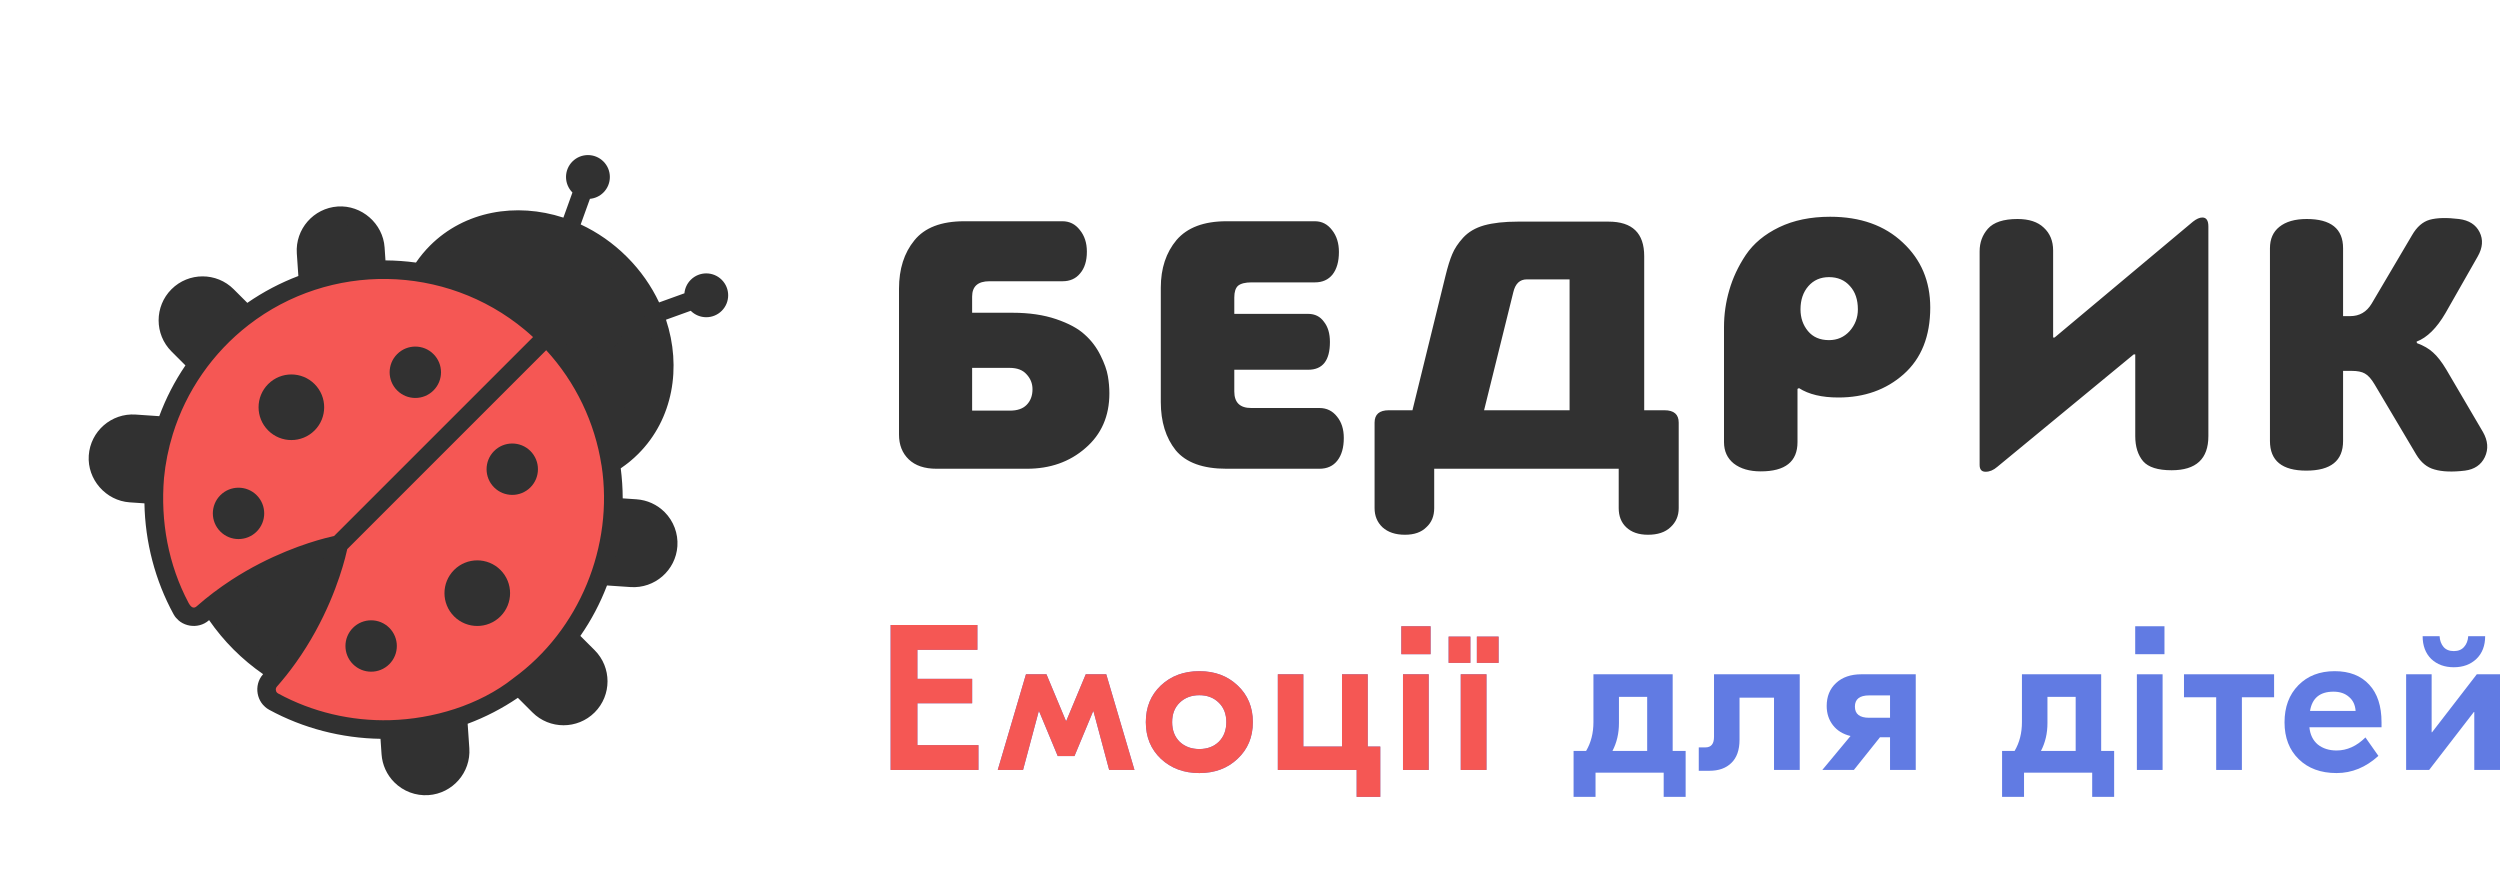 <svg width="160" height="57" viewBox="0 0 160 57" fill="none" xmlns="http://www.w3.org/2000/svg">
<path d="M58.713 47.687H62.62V49.277H57V40H62.553V41.59H58.713V43.446H62.218V45.01H58.713V47.687Z" fill="#617BE3"/>
<path d="M63.856 49.277L65.662 43.154H66.973L68.218 46.136H68.244L69.489 43.154H70.8L72.606 49.277H70.987L69.984 45.526H69.957L68.766 48.389H67.696L66.505 45.526H66.478L65.475 49.277H63.856Z" fill="#617BE3"/>
<path d="M74.296 43.87C74.947 43.26 75.767 42.955 76.758 42.955C77.748 42.955 78.564 43.26 79.206 43.87C79.857 44.48 80.183 45.261 80.183 46.216C80.183 47.17 79.857 47.952 79.206 48.561C78.564 49.171 77.748 49.476 76.758 49.476C75.767 49.476 74.947 49.171 74.296 48.561C73.653 47.952 73.332 47.17 73.332 46.216C73.332 45.261 73.653 44.48 74.296 43.87ZM78.002 44.97C77.681 44.652 77.266 44.493 76.758 44.493C76.249 44.493 75.83 44.652 75.5 44.97C75.179 45.279 75.018 45.694 75.018 46.216C75.018 46.737 75.179 47.157 75.5 47.475C75.83 47.784 76.249 47.939 76.758 47.939C77.266 47.939 77.681 47.784 78.002 47.475C78.323 47.157 78.484 46.737 78.484 46.216C78.484 45.694 78.323 45.279 78.002 44.97Z" fill="#617BE3"/>
<path d="M87.535 47.779H88.338V51H86.826V49.277H81.781V43.154H83.414V47.779H85.889V43.154H87.535V47.779Z" fill="#617BE3"/>
<path d="M91.557 40.08V41.869H89.684V40.08H91.557ZM89.791 49.277V43.154H91.437V49.277H89.791Z" fill="#617BE3"/>
<path d="M94.104 40.742V42.425H92.712V40.742H94.104ZM95.91 40.742V42.425H94.519V40.742H95.91ZM93.488 49.277V43.154H95.134V49.277H93.488Z" fill="#617BE3"/>
<path d="M107.051 48.058H107.881V51H106.476V49.449H102.114V51H100.709V48.058H101.512C101.824 47.528 101.98 46.914 101.98 46.216V43.154H107.051V48.058ZM103.613 46.282C103.613 46.936 103.474 47.528 103.198 48.058H105.419V44.599H103.613V46.282Z" fill="#617BE3"/>
<path d="M115.183 43.154V49.277H113.537V44.652H111.33V47.342C111.33 47.996 111.156 48.491 110.808 48.827C110.469 49.162 110.001 49.33 109.403 49.33H108.721V47.833H109.149C109.515 47.833 109.697 47.607 109.697 47.157V43.154H115.183Z" fill="#617BE3"/>
<path d="M119.129 43.154H122.608V49.277H120.962V47.183H120.32L118.647 49.277H116.627L118.433 47.104C117.951 46.989 117.577 46.759 117.309 46.414C117.042 46.07 116.908 45.659 116.908 45.182C116.908 44.572 117.109 44.082 117.51 43.711C117.911 43.34 118.451 43.154 119.129 43.154ZM119.624 45.937H120.962V44.506H119.624C119.017 44.506 118.714 44.745 118.714 45.222C118.714 45.699 119.017 45.937 119.624 45.937Z" fill="#617BE3"/>
<path d="M134.475 48.058H135.305V51H133.9V49.449H129.538V51H128.133V48.058H128.936C129.248 47.528 129.404 46.914 129.404 46.216V43.154H134.475V48.058ZM131.037 46.282C131.037 46.936 130.898 47.528 130.622 48.058H132.843V44.599H131.037V46.282Z" fill="#617BE3"/>
<path d="M138.526 40.08V41.869H136.653V40.08H138.526ZM136.76 49.277V43.154H138.406V49.277H136.76Z" fill="#617BE3"/>
<path d="M145.542 43.154V44.625H143.481V49.277H141.836V44.625H139.775V43.154H145.542Z" fill="#617BE3"/>
<path d="M149.421 42.955C150.366 42.955 151.102 43.243 151.629 43.817C152.155 44.382 152.418 45.186 152.418 46.229V46.547H147.802C147.847 47.015 148.025 47.382 148.337 47.647C148.658 47.903 149.06 48.031 149.541 48.031C150.21 48.031 150.826 47.753 151.388 47.196L152.217 48.376C151.415 49.109 150.523 49.476 149.541 49.476C148.533 49.476 147.726 49.18 147.12 48.588C146.513 47.996 146.21 47.21 146.21 46.229C146.21 45.248 146.504 44.457 147.093 43.857C147.682 43.256 148.458 42.955 149.421 42.955ZM149.341 44.267C148.475 44.267 147.976 44.678 147.842 45.5H150.759C150.732 45.111 150.589 44.811 150.331 44.599C150.081 44.378 149.751 44.267 149.341 44.267Z" fill="#617BE3"/>
<path d="M159.05 40.716C159.05 41.325 158.863 41.811 158.488 42.173C158.113 42.527 157.632 42.704 157.043 42.704C156.454 42.704 155.973 42.527 155.598 42.173C155.232 41.811 155.049 41.325 155.049 40.716H156.133C156.151 40.998 156.236 41.228 156.387 41.405C156.539 41.581 156.758 41.67 157.043 41.67C157.328 41.67 157.547 41.581 157.699 41.405C157.859 41.228 157.948 40.998 157.966 40.716H159.05ZM153.992 49.277V43.154H155.625V46.865H155.652L158.515 43.154H160V49.277H158.354V45.566H158.328L155.464 49.277H153.992Z" fill="#617BE3"/>
<g clip-path="url(#clip0)">
<path d="M14.862 25.538L11.416 22.092C10.549 21.224 10.549 19.819 11.416 18.951C12.283 18.084 13.689 18.084 14.556 18.951L18.003 22.398C18.87 23.265 18.87 24.671 18.003 25.538C17.135 26.405 15.729 26.405 14.862 25.538Z" fill="#313131"/>
<path d="M19.941 21.058L19.61 16.196C19.527 14.972 20.452 13.913 21.675 13.83C22.899 13.747 23.958 14.671 24.041 15.895L24.371 20.757C24.454 21.98 23.53 23.04 22.306 23.123C21.083 23.206 20.024 22.281 19.941 21.058Z" fill="#313131"/>
<path d="M13.523 27.476L8.66 27.146C7.437 27.062 6.378 27.987 6.294 29.21C6.211 30.434 7.136 31.493 8.359 31.576L13.222 31.907C14.445 31.99 15.504 31.065 15.588 29.842C15.671 28.618 14.746 27.559 13.523 27.476Z" fill="#313131"/>
<path d="M28.687 27.922C25.238 24.474 24.914 19.207 27.962 16.159C31.01 13.111 36.277 13.435 39.725 16.884C43.174 20.332 43.499 25.599 40.45 28.648C37.402 31.696 32.136 31.371 28.687 27.922Z" fill="#313131"/>
<path d="M39.105 27.077C41.768 24.414 41.857 20.058 39.538 16.701C39.601 16.761 39.664 16.822 39.726 16.884C43.174 20.332 43.499 25.599 40.45 28.647C37.402 31.696 32.135 31.371 28.687 27.923C28.251 27.487 27.865 27.022 27.53 26.536C30.979 29.812 36.111 30.071 39.105 27.077Z" fill="#313131"/>
<path d="M31.072 41.748L34.518 45.194C35.385 46.061 36.791 46.061 37.658 45.194C38.525 44.326 38.525 42.92 37.658 42.053L34.212 38.607C33.345 37.74 31.939 37.74 31.072 38.607C30.204 39.474 30.204 40.88 31.072 41.748Z" fill="#313131"/>
<path d="M35.551 36.669L40.414 37C41.637 37.083 42.697 36.158 42.78 34.935C42.863 33.711 41.938 32.652 40.715 32.569L35.852 32.239C34.629 32.156 33.57 33.08 33.487 34.303C33.403 35.527 34.328 36.586 35.551 36.669Z" fill="#313131"/>
<path d="M29.134 43.087L29.464 47.949C29.547 49.173 28.623 50.232 27.399 50.315C26.176 50.398 25.116 49.474 25.033 48.25L24.703 43.388C24.62 42.164 25.544 41.105 26.768 41.022C27.991 40.939 29.051 41.864 29.134 43.087Z" fill="#313131"/>
<path d="M15.396 41.174C10.325 36.103 10.325 27.883 15.395 22.813C20.466 17.742 28.686 17.742 33.756 22.813C38.827 27.883 38.827 36.103 33.756 41.174C28.686 46.244 20.466 46.244 15.396 41.174Z" fill="#313131"/>
<path d="M34.985 21.583L35.006 21.604C40.738 27.358 40.7 36.751 34.926 42.461C30.199 47.136 23.095 47.957 17.533 44.924C17.036 44.653 16.922 43.995 17.295 43.572C20.834 39.563 21.697 34.871 21.697 34.871C21.697 34.871 17.006 35.734 12.997 39.274C12.577 39.644 11.919 39.539 11.651 39.048C8.598 33.461 9.436 26.313 14.166 21.584C19.915 15.834 29.235 15.834 34.985 21.583Z" fill="#F55754"/>
<path d="M25.418 24.988C24.776 24.346 24.776 23.305 25.418 22.663C26.06 22.02 27.101 22.02 27.743 22.663C28.386 23.305 28.386 24.346 27.743 24.988C27.101 25.63 26.06 25.63 25.418 24.988Z" fill="#313131"/>
<path d="M14.103 34.019C13.461 33.377 13.461 32.336 14.103 31.694C14.745 31.052 15.786 31.052 16.428 31.694C17.07 32.336 17.07 33.377 16.428 34.019C15.786 34.661 14.745 34.661 14.103 34.019Z" fill="#313131"/>
<path d="M17.163 27.549C16.343 26.729 16.343 25.4 17.163 24.58C17.983 23.76 19.312 23.76 20.132 24.58C20.952 25.4 20.952 26.729 20.132 27.549C19.312 28.369 17.983 28.369 17.163 27.549Z" fill="#313131"/>
<path d="M31.622 31.192C30.98 30.55 30.98 29.509 31.622 28.866C32.264 28.224 33.305 28.224 33.947 28.866C34.589 29.509 34.589 30.55 33.947 31.192C33.305 31.834 32.264 31.834 31.622 31.192Z" fill="#313131"/>
<path d="M22.59 42.507C21.948 41.864 21.948 40.824 22.59 40.181C23.233 39.539 24.273 39.539 24.916 40.181C25.558 40.824 25.558 41.864 24.916 42.507C24.273 43.149 23.233 43.149 22.59 42.507Z" fill="#313131"/>
<path d="M29.061 39.447C28.241 38.627 28.241 37.298 29.061 36.478C29.881 35.658 31.21 35.658 32.03 36.478C32.85 37.298 32.85 38.627 32.03 39.447C31.21 40.267 29.881 40.267 29.061 39.447Z" fill="#313131"/>
<path d="M38.313 21.552L38.794 21.072C39.026 20.84 39.402 20.84 39.635 21.072C39.867 21.304 39.867 21.681 39.635 21.913L39.154 22.393C38.922 22.626 38.545 22.626 38.313 22.393C38.081 22.161 38.081 21.785 38.313 21.552Z" fill="#313131"/>
<path d="M34.134 18.214C33.902 17.982 33.902 17.606 34.134 17.373L34.615 16.893C34.847 16.661 35.224 16.661 35.456 16.893C35.688 17.125 35.688 17.502 35.456 17.734L34.975 18.214C34.743 18.447 34.366 18.447 34.134 18.214Z" fill="#313131"/>
<path d="M10.975 22.492C9.877 21.394 9.877 19.608 10.975 18.511C12.073 17.413 13.859 17.413 14.956 18.511L15.829 19.383C16.858 18.67 17.956 18.097 19.095 17.664L18.996 16.215C18.891 14.667 20.066 13.321 21.614 13.216C23.143 13.112 24.51 14.306 24.614 15.834L24.67 16.665C25.323 16.67 25.975 16.716 26.622 16.804C26.888 16.415 27.189 16.05 27.521 15.718C29.73 13.509 33.021 12.938 36.057 13.928C36.057 13.928 36.637 12.321 36.636 12.32C36.088 11.772 36.088 10.883 36.636 10.335C37.184 9.788 38.072 9.788 38.62 10.336C39.168 10.883 39.168 11.772 38.62 12.32C38.379 12.561 38.071 12.696 37.756 12.725L37.164 14.364C38.227 14.858 39.234 15.552 40.126 16.443C41.004 17.321 41.69 18.312 42.182 19.356L43.803 18.771C43.832 18.456 43.967 18.149 44.208 17.908C44.756 17.36 45.644 17.36 46.192 17.908C46.74 18.456 46.74 19.344 46.192 19.892C45.644 20.44 44.756 20.439 44.207 19.89L42.624 20.461C43.636 23.511 43.072 26.826 40.85 29.047C40.507 29.391 40.13 29.7 39.727 29.972C39.808 30.605 39.851 31.247 39.854 31.895L40.735 31.955C41.414 32.001 42.053 32.291 42.534 32.772C43.109 33.348 43.408 34.143 43.353 34.955C43.247 36.503 41.902 37.678 40.353 37.572L38.848 37.47C38.414 38.608 37.843 39.691 37.143 40.698L38.058 41.612C39.156 42.71 39.156 44.496 38.058 45.594C36.96 46.691 35.174 46.691 34.077 45.594L33.143 44.66C32.14 45.342 31.063 45.899 29.93 46.321L30.037 47.889C30.142 49.437 28.968 50.783 27.419 50.888C26.608 50.943 25.812 50.645 25.237 50.069C24.756 49.589 24.465 48.95 24.419 48.27L24.352 47.284C21.869 47.247 19.402 46.611 17.227 45.426C16.409 44.98 16.213 43.856 16.829 43.158C16.832 43.154 16.836 43.15 16.839 43.146C16.167 42.681 15.535 42.154 14.954 41.574C14.373 40.993 13.847 40.361 13.382 39.688C13.378 39.692 13.374 39.696 13.37 39.699C12.68 40.309 11.552 40.124 11.109 39.313C9.925 37.146 9.287 34.689 9.244 32.214L8.299 32.15C6.774 32.045 5.576 30.683 5.681 29.15C5.786 27.601 7.131 26.427 8.68 26.532L10.192 26.635C10.617 25.488 11.178 24.399 11.868 23.385L10.975 22.492L10.975 22.492ZM14.115 19.352C13.481 18.718 12.45 18.718 11.816 19.352C11.182 19.985 11.182 21.017 11.816 21.651L12.583 22.417C12.84 22.096 13.112 21.784 13.397 21.481C13.846 21.005 14.351 20.53 14.87 20.106L14.115 19.352ZM23.427 15.914C23.367 15.031 22.578 14.343 21.695 14.402C20.8 14.463 20.122 15.24 20.183 16.135L20.26 17.268C21.308 16.963 22.387 16.771 23.48 16.695L23.427 15.914ZM40.009 28.206C42.821 25.395 42.496 20.495 39.285 17.284C36.074 14.073 31.174 13.748 28.362 16.559C28.212 16.71 28.069 16.868 27.934 17.033C30.374 17.58 32.616 18.707 34.515 20.337C35.651 21.311 36.64 22.449 37.451 23.706C38.424 25.223 39.117 26.897 39.501 28.663C39.679 28.52 39.848 28.367 40.009 28.206ZM40.434 36.386C41.328 36.447 42.105 35.768 42.166 34.874C42.198 34.405 42.025 33.946 41.693 33.613C41.415 33.336 41.046 33.168 40.654 33.142L39.815 33.084C39.737 34.187 39.543 35.264 39.24 36.304L40.434 36.386ZM34.918 44.753C35.552 45.386 36.583 45.386 37.217 44.753C37.851 44.119 37.851 43.087 37.217 42.453L36.42 41.657C36.335 41.761 36.248 41.865 36.158 41.97C35.538 42.688 34.85 43.351 34.11 43.945L34.918 44.753L34.918 44.753ZM25.606 48.19C25.666 49.073 26.456 49.761 27.338 49.702C28.233 49.641 28.911 48.864 28.85 47.969L28.764 46.703C28.122 46.885 27.465 47.026 26.796 47.124C26.38 47.185 25.962 47.229 25.543 47.256L25.606 48.19ZM17.73 44.331C17.749 44.35 17.771 44.367 17.797 44.381C19.977 45.57 22.477 46.16 24.968 46.091C27.707 46.016 30.666 45.136 32.839 43.419C32.846 43.414 32.851 43.408 32.858 43.403C37.083 40.334 39.284 34.948 38.502 29.8C38.499 29.79 38.496 29.78 38.494 29.77C38.071 27.034 36.831 24.45 34.956 22.413L22.223 35.145C22.223 35.148 22.221 35.153 22.221 35.157C22.178 35.343 22.135 35.529 22.086 35.714C21.749 36.995 20.867 39.708 18.924 42.428C18.549 42.953 18.148 43.46 17.721 43.944C17.622 44.056 17.631 44.227 17.73 44.331ZM17.596 42.224C17.671 42.125 17.745 42.027 17.817 41.927C18.047 41.613 18.478 40.961 18.479 40.959C19.804 38.884 20.509 36.884 20.842 35.735C20.842 35.733 20.843 35.73 20.844 35.728C20.85 35.707 20.856 35.686 20.862 35.666C19.567 36.034 17.1 36.901 14.68 38.652C14.554 38.743 14.428 38.837 14.304 38.932C15.18 40.219 16.309 41.348 17.596 42.224ZM12.162 38.735C12.266 38.869 12.412 38.958 12.583 38.807C13.281 38.19 14.028 37.63 14.808 37.12C14.81 37.119 14.813 37.117 14.815 37.115C17.287 35.509 19.648 34.748 20.816 34.441C21.003 34.392 21.192 34.344 21.382 34.304L34.115 21.572C34.106 21.564 34.098 21.556 34.089 21.549C34.017 21.477 33.68 21.184 33.586 21.108C28.497 16.873 21.109 16.77 15.91 20.799C13.616 22.576 11.912 25.025 11.057 27.796C10.777 28.706 10.587 29.645 10.496 30.592C10.496 30.593 10.496 30.594 10.496 30.595C10.265 33.359 10.769 36.139 12.074 38.597C12.099 38.644 12.128 38.691 12.162 38.735ZM8.599 27.718C7.705 27.658 6.928 28.336 6.867 29.23C6.807 30.113 7.497 30.903 8.379 30.962L9.269 31.023C9.271 30.99 9.274 30.958 9.276 30.925C9.348 29.869 9.528 28.82 9.814 27.801L8.599 27.718Z" fill="#313131"/>
</g>
<path d="M57.536 27.816V18.48C57.536 17.216 57.864 16.184 58.52 15.384C59.176 14.568 60.24 14.16 61.712 14.16H68C68.448 14.16 68.816 14.344 69.104 14.712C69.408 15.08 69.56 15.544 69.56 16.104C69.56 16.696 69.416 17.16 69.128 17.496C68.856 17.832 68.48 18 68 18H63.32C62.584 18 62.216 18.328 62.216 18.984V20.016H64.808C65.864 20.016 66.792 20.152 67.592 20.424C68.392 20.696 69 21.024 69.416 21.408C69.832 21.776 70.168 22.216 70.424 22.728C70.68 23.24 70.84 23.688 70.904 24.072C70.968 24.44 71 24.808 71 25.176C71 26.632 70.488 27.8 69.464 28.68C68.456 29.56 67.208 30 65.72 30H59.936C59.168 30 58.576 29.8 58.16 29.4C57.744 29 57.536 28.472 57.536 27.816ZM64.616 23.544H62.216V26.28H64.64C65.104 26.28 65.456 26.16 65.696 25.92C65.952 25.664 66.08 25.328 66.08 24.912C66.08 24.544 65.952 24.224 65.696 23.952C65.456 23.68 65.096 23.544 64.616 23.544ZM78.995 23.664V25.056C78.995 25.76 79.355 26.112 80.075 26.112H84.443C84.907 26.112 85.283 26.296 85.571 26.664C85.859 27.016 86.003 27.472 86.003 28.032C86.003 28.64 85.867 29.12 85.595 29.472C85.323 29.824 84.939 30 84.443 30H78.491C76.987 30 75.907 29.608 75.251 28.824C74.611 28.024 74.291 26.992 74.291 25.728V18.408C74.291 17.176 74.627 16.16 75.299 15.36C75.987 14.56 77.051 14.16 78.491 14.16H84.155C84.603 14.16 84.971 14.352 85.259 14.736C85.547 15.104 85.691 15.568 85.691 16.128C85.691 16.736 85.555 17.216 85.283 17.568C85.011 17.904 84.635 18.072 84.155 18.072H80.099C79.699 18.072 79.411 18.144 79.235 18.288C79.075 18.432 78.995 18.68 78.995 19.032V20.088H83.723C84.155 20.088 84.491 20.256 84.731 20.592C84.987 20.912 85.115 21.344 85.115 21.888C85.115 23.072 84.651 23.664 83.723 23.664H78.995ZM100.453 17.88H97.717C97.269 17.88 96.981 18.152 96.853 18.696L94.981 26.256H100.453V17.88ZM105.229 16.392V26.256H106.525C107.133 26.256 107.437 26.52 107.437 27.048V32.52C107.437 33.016 107.261 33.424 106.909 33.744C106.573 34.064 106.093 34.224 105.469 34.224C104.877 34.224 104.413 34.064 104.077 33.744C103.757 33.44 103.597 33.032 103.597 32.52V30H91.789V32.52C91.789 33.032 91.621 33.44 91.285 33.744C90.965 34.064 90.509 34.224 89.917 34.224C89.309 34.224 88.829 34.064 88.477 33.744C88.141 33.424 87.973 33.016 87.973 32.52V27.048C87.973 26.52 88.277 26.256 88.885 26.256H90.397L92.509 17.664C92.653 17.072 92.797 16.608 92.941 16.272C93.085 15.92 93.317 15.568 93.637 15.216C93.973 14.848 94.421 14.584 94.981 14.424C95.557 14.264 96.277 14.184 97.141 14.184H102.949C104.469 14.184 105.229 14.92 105.229 16.392ZM115.04 24.888V28.296C115.04 29.544 114.256 30.168 112.688 30.168C111.968 30.168 111.392 30 110.96 29.664C110.544 29.328 110.336 28.872 110.336 28.296V20.928C110.336 20.128 110.448 19.344 110.672 18.576C110.896 17.792 111.248 17.04 111.728 16.32C112.224 15.584 112.936 14.992 113.864 14.544C114.792 14.096 115.88 13.872 117.128 13.872C119.064 13.872 120.616 14.424 121.784 15.528C122.952 16.616 123.536 18 123.536 19.68C123.536 21.52 122.968 22.944 121.832 23.952C120.712 24.944 119.32 25.44 117.656 25.44C116.6 25.44 115.76 25.24 115.136 24.84L115.04 24.888ZM117.056 17.736C116.512 17.736 116.072 17.928 115.736 18.312C115.4 18.696 115.232 19.192 115.232 19.8C115.232 20.344 115.392 20.808 115.712 21.192C116.032 21.576 116.48 21.768 117.056 21.768C117.584 21.768 118.024 21.576 118.376 21.192C118.728 20.792 118.904 20.328 118.904 19.8C118.904 19.176 118.736 18.68 118.4 18.312C118.064 17.928 117.616 17.736 117.056 17.736ZM131.4 16.032V21.6H131.496L140.352 14.184C140.576 14.008 140.776 13.92 140.952 13.92C141.208 13.92 141.336 14.112 141.336 14.496V27.912C141.336 29.368 140.552 30.096 138.984 30.096C138.104 30.096 137.496 29.904 137.16 29.52C136.824 29.12 136.656 28.584 136.656 27.912V22.68H136.56L127.824 29.88C127.584 30.088 127.336 30.192 127.08 30.192C126.824 30.192 126.696 30.048 126.696 29.76V16.08C126.696 15.52 126.872 15.04 127.224 14.64C127.592 14.224 128.224 14.016 129.12 14.016C129.856 14.016 130.416 14.2 130.8 14.568C131.2 14.936 131.4 15.424 131.4 16.032ZM154.661 21.864L154.685 21.96C155.117 22.12 155.461 22.32 155.717 22.56C155.989 22.8 156.269 23.16 156.557 23.64L158.909 27.648C159.229 28.208 159.269 28.744 159.029 29.256C158.789 29.752 158.365 30.04 157.757 30.12C156.957 30.216 156.309 30.192 155.813 30.048C155.333 29.92 154.941 29.6 154.637 29.088L151.973 24.6C151.765 24.248 151.557 24.016 151.349 23.904C151.157 23.792 150.877 23.736 150.509 23.736H149.957V28.224C149.957 29.488 149.173 30.12 147.605 30.12C146.053 30.12 145.277 29.488 145.277 28.224V15.888C145.277 15.296 145.477 14.84 145.877 14.52C146.293 14.184 146.877 14.016 147.629 14.016C149.181 14.016 149.957 14.64 149.957 15.888V20.232H150.413C151.005 20.232 151.461 19.968 151.781 19.44L154.373 15.048C154.677 14.52 155.053 14.192 155.501 14.064C155.965 13.936 156.589 13.92 157.373 14.016C158.013 14.096 158.453 14.376 158.693 14.856C158.933 15.336 158.893 15.856 158.573 16.416L156.509 20.04C155.949 21 155.333 21.608 154.661 21.864Z" fill="#313131"/>
<path d="M58.713 47.687H62.62V49.277H57V40H62.553V41.59H58.713V43.446H62.218V45.01H58.713V47.687Z" fill="#F55754"/>
<path d="M63.856 49.277L65.662 43.154H66.973L68.218 46.136H68.244L69.489 43.154H70.8L72.606 49.277H70.987L69.984 45.526H69.957L68.766 48.389H67.696L66.505 45.526H66.478L65.475 49.277H63.856Z" fill="#F55754"/>
<path d="M74.296 43.87C74.947 43.26 75.767 42.955 76.758 42.955C77.748 42.955 78.564 43.26 79.206 43.87C79.857 44.48 80.183 45.261 80.183 46.216C80.183 47.17 79.857 47.952 79.206 48.561C78.564 49.171 77.748 49.476 76.758 49.476C75.767 49.476 74.947 49.171 74.296 48.561C73.653 47.952 73.332 47.17 73.332 46.216C73.332 45.261 73.653 44.48 74.296 43.87ZM78.002 44.97C77.681 44.652 77.266 44.493 76.758 44.493C76.249 44.493 75.83 44.652 75.5 44.97C75.179 45.279 75.018 45.694 75.018 46.216C75.018 46.737 75.179 47.157 75.5 47.475C75.83 47.784 76.249 47.939 76.758 47.939C77.266 47.939 77.681 47.784 78.002 47.475C78.323 47.157 78.484 46.737 78.484 46.216C78.484 45.694 78.323 45.279 78.002 44.97Z" fill="#F55754"/>
<path d="M87.535 47.779H88.338V51H86.826V49.277H81.781V43.154H83.414V47.779H85.889V43.154H87.535V47.779Z" fill="#F55754"/>
<path d="M91.557 40.08V41.869H89.684V40.08H91.557ZM89.791 49.277V43.154H91.437V49.277H89.791Z" fill="#F55754"/>
<path d="M94.104 40.742V42.425H92.712V40.742H94.104ZM95.91 40.742V42.425H94.519V40.742H95.91ZM93.488 49.277V43.154H95.134V49.277H93.488Z" fill="#F55754"/>
<defs>
<clipPath id="clip0">
<rect width="40" height="40" transform="matrix(-0.707 -0.707 -0.707 0.707 56.569 28.284)" fill="white"/>
</clipPath>
</defs>
</svg>
